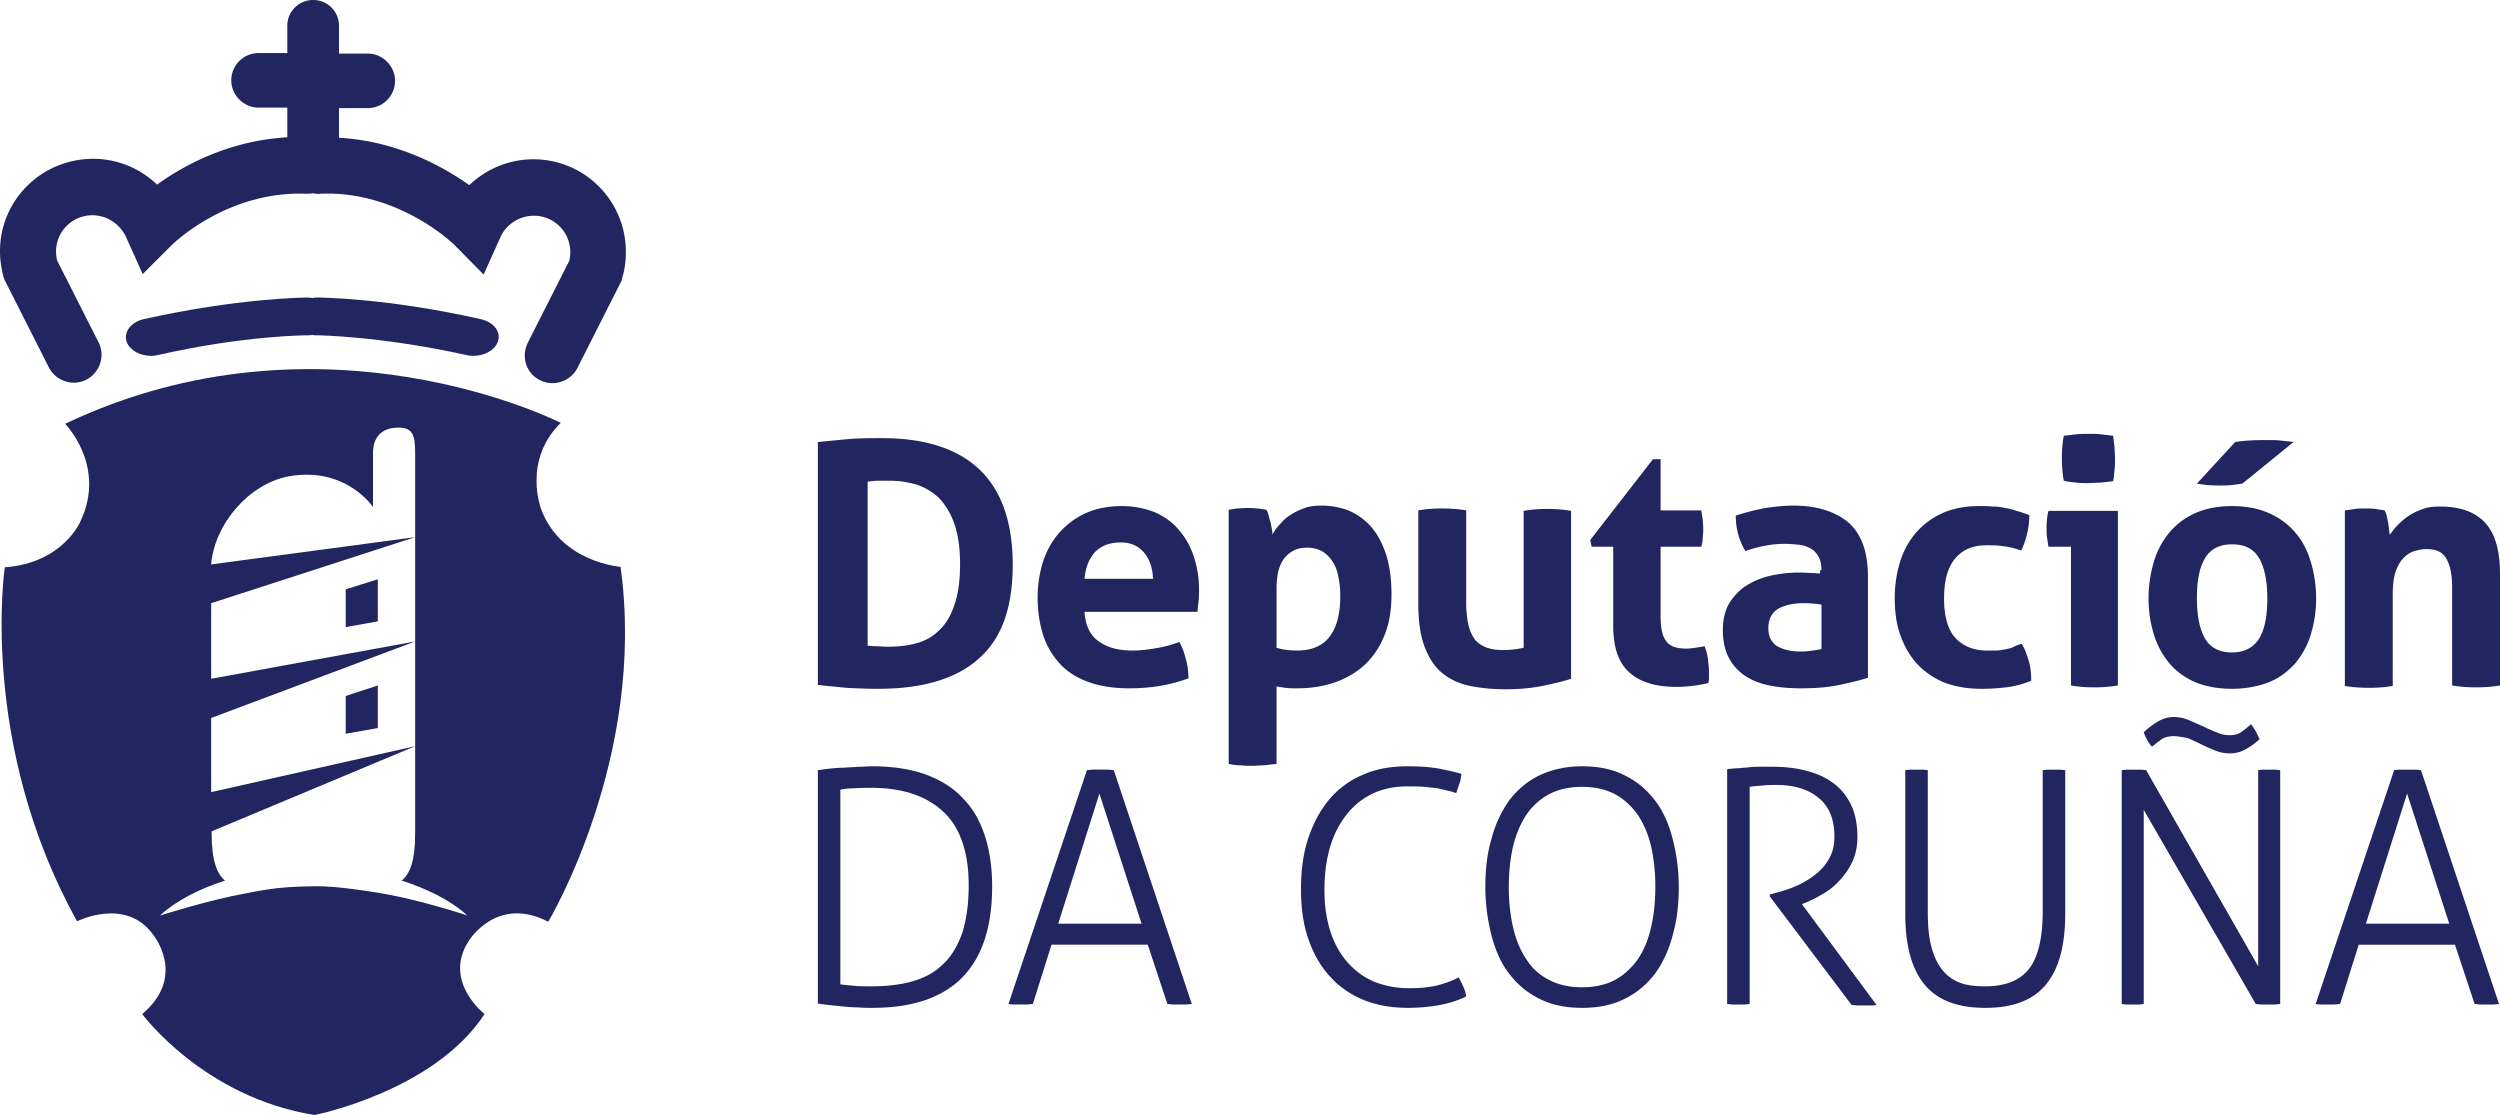 <svg xmlns="http://www.w3.org/2000/svg" fill="none" viewBox="0 0 500 223"><g fill="#222660" clip-path="url(#a)"><path d="M173.626 129.151c.383 0 .957.095 1.532.095.67 0 1.437.096 2.298.096 2.107 0 4.023-.191 5.746-.67 1.82-.478 3.352-1.339 4.597-2.583 1.341-1.243 2.394-2.965 3.065-5.07.766-2.105 1.149-4.879 1.149-8.132s-.383-5.931-1.149-8.132c-.766-2.2-1.82-3.826-3.065-5.166-1.34-1.243-2.777-2.104-4.501-2.678-1.724-.479-3.447-.766-5.363-.766h-2.202c-.862 0-1.533.096-2.203.192v32.814m-9.864-40.755a1270.9 1270.9 0 0 1 5.938-.574c2.106-.19 4.405-.19 6.895-.19 8.523 0 15.035 2.104 19.44 6.313 4.406 4.21 6.608 10.619 6.608 19.038 0 8.514-2.202 14.733-6.799 18.751-4.501 4.018-11.205 6.027-20.111 6.027-2.299 0-4.405-.096-6.321-.192l-5.746-.574V88.396h.096Zm66.941 27.361c-.096-2.2-.67-3.922-1.819-5.262-1.15-1.339-2.682-2.009-4.597-2.009-2.299 0-3.927.67-5.172 1.914-1.149 1.243-1.915 3.061-2.107 5.357h13.695Zm-13.695 6.697c.192 2.679 1.15 4.688 2.873 5.836 1.724 1.243 3.927 1.817 6.8 1.817 1.532 0 3.065-.191 4.693-.478 1.628-.287 3.16-.67 4.596-1.244.479.861.958 2.009 1.245 3.253.383 1.244.575 2.583.575 4.018-3.543 1.339-7.47 2.009-11.875 2.009-3.256 0-6.034-.478-8.332-1.339-2.298-.861-4.214-2.105-5.65-3.731-1.437-1.627-2.586-3.54-3.256-5.74-.671-2.201-1.054-4.592-1.054-7.271 0-2.583.383-4.975 1.054-7.175.766-2.296 1.819-4.21 3.256-5.836 1.436-1.626 3.16-2.966 5.267-3.922 2.107-.957 4.501-1.435 7.374-1.435 2.394 0 4.597.478 6.512 1.243 1.916.861 3.544 2.009 4.789 3.54 1.34 1.531 2.298 3.253 2.968 5.262a20.718 20.718 0 0 1 1.054 6.601c0 .861 0 1.722-.096 2.487-.096.861-.191 1.531-.191 2.009h-22.602v.096Zm38.307 7.079c1.245.383 2.586.574 4.214.574 2.777 0 4.98-.861 6.416-2.678 1.437-1.818 2.203-4.497 2.203-8.132 0-1.435-.096-2.679-.383-3.922-.191-1.148-.575-2.201-1.149-3.062-.575-.861-1.245-1.531-2.011-2.009-.862-.478-1.82-.765-3.065-.765-1.149 0-2.107.191-2.873.669-.766.383-1.436 1.053-1.915 1.722a7.744 7.744 0 0 0-1.054 2.584 16.147 16.147 0 0 0-.287 3.157v11.862m-9.768-27.552c.67-.096 1.245-.191 1.819-.287.575 0 1.341-.096 2.107-.096 1.245 0 2.586.096 3.831.383.096.191.287.574.383.957.096.478.192.861.383 1.339l.287 1.435c.096.478.096.861.192 1.148a7.895 7.895 0 0 1 1.532-2.105c.575-.669 1.245-1.339 2.107-1.817.862-.574 1.724-.957 2.777-1.34 1.054-.382 2.203-.478 3.448-.478 1.915 0 3.735.383 5.459 1.052a12.312 12.312 0 0 1 4.405 3.253c1.245 1.435 2.203 3.253 2.969 5.549.67 2.2 1.053 4.783 1.053 7.845 0 2.965-.383 5.548-1.245 7.844-.862 2.296-2.107 4.305-3.735 5.932-1.628 1.626-3.639 2.87-5.937 3.731-2.299.861-4.98 1.339-7.949 1.339-.766 0-1.532 0-2.298-.096a24.444 24.444 0 0 1-1.82-.287v15.498c-.862.096-1.724.192-2.49.287-.766 0-1.532.096-2.298.096s-1.533 0-2.299-.096a11.67 11.67 0 0 1-2.49-.287v-50.799h-.191Zm38.115.096c1.628-.287 3.256-.383 4.789-.383 1.532 0 3.16.096 4.788.383v18.464c0 1.817.191 3.348.479 4.592a7.988 7.988 0 0 0 1.34 2.87c.575.669 1.341 1.148 2.299 1.53.862.287 1.915.479 3.16.479 1.628 0 3.065-.192 4.214-.479v-27.361c1.628-.287 3.16-.382 4.693-.382 1.532 0 3.16.095 4.788.382v33.58c-1.437.478-3.352.956-5.746 1.435-2.394.478-4.789.669-7.374.669-2.299 0-4.501-.191-6.608-.574-2.107-.382-4.022-1.148-5.555-2.296-1.628-1.148-2.873-2.87-3.83-5.166-.958-2.296-1.437-5.261-1.437-8.992v-18.751Zm39.073 7.27h-4.405l-.287-1.339 12.545-16.168h1.532v10.237h8.14c.096.669.192 1.243.288 1.817 0 .574.096 1.148.096 1.722 0 .67 0 1.244-.096 1.818 0 .574-.096 1.244-.288 1.913h-8.14v13.681c0 1.435.096 2.487.288 3.348.191.861.574 1.531.957 2.009.383.479.958.861 1.628 1.053.671.191 1.341.287 2.203.287.67 0 1.341-.096 2.011-.192.67-.095 1.245-.191 1.724-.287.287.861.574 1.722.67 2.679.096.957.192 1.722.192 2.487v1.244c0 .383-.096.67-.096.957-2.107.478-4.214.765-6.416.765-4.118 0-7.279-.957-9.386-2.87-2.202-1.913-3.256-5.07-3.256-9.375v-15.786m41.659 11.576c-.575-.095-1.149-.191-1.724-.191-.67-.096-1.149-.096-1.724-.096-2.202 0-3.926.383-5.267 1.148-1.245.766-1.915 2.105-1.915 3.827 0 1.148.287 2.105.766 2.679.479.669 1.053 1.052 1.82 1.339.67.287 1.436.478 2.202.574.766.096 1.437.096 2.107.096.67 0 1.341-.096 2.011-.192a31.114 31.114 0 0 0 1.724-.287v-8.897Zm0-6.888c0-1.052-.192-1.913-.575-2.679-.383-.669-.861-1.243-1.532-1.626a5.914 5.914 0 0 0-2.298-.765c-.958-.096-1.916-.192-3.065-.192-2.394 0-4.98.479-7.757 1.435-.67-1.148-1.149-2.296-1.436-3.348a14.1 14.1 0 0 1-.479-3.731 45.138 45.138 0 0 1 5.937-1.531c2.011-.287 3.831-.478 5.555-.478 4.692 0 8.332 1.148 11.013 3.348 2.586 2.296 3.926 5.836 3.926 10.811v20.281c-1.532.479-3.447.957-5.746 1.435-2.298.479-4.788.67-7.661.67-2.298 0-4.405-.191-6.321-.574-1.915-.383-3.543-1.052-4.979-2.009-1.341-.957-2.395-2.105-3.161-3.635-.766-1.435-1.149-3.349-1.149-5.453 0-2.201.479-4.018 1.341-5.453.957-1.435 2.107-2.679 3.543-3.54a15.768 15.768 0 0 1 4.884-1.913 26.225 26.225 0 0 1 5.363-.574c1.341 0 2.777.095 4.31.191v-.67h.287Zm40.031 14.733c.574.861.957 1.913 1.34 3.157.384 1.148.575 2.583.575 4.209a18.211 18.211 0 0 1-5.076 1.34 40.674 40.674 0 0 1-4.884.287c-2.969 0-5.458-.479-7.661-1.34-2.107-.956-3.927-2.2-5.363-3.826-1.437-1.627-2.49-3.54-3.256-5.74-.766-2.201-1.054-4.688-1.054-7.271s.383-4.975 1.054-7.175a16.451 16.451 0 0 1 3.16-5.836c1.437-1.626 3.16-2.966 5.267-3.922 2.107-.957 4.597-1.435 7.374-1.435.958 0 1.916 0 2.778.095a9.67 9.67 0 0 1 2.394.287c.766.096 1.532.287 2.298.574.766.192 1.628.479 2.586.861 0 1.053-.096 2.201-.383 3.444-.287 1.244-.67 2.488-1.245 3.636-1.341-.479-2.49-.766-3.543-.861-1.054-.192-2.203-.192-3.448-.192-2.777 0-4.884.957-6.321 2.775-1.436 1.818-2.107 4.401-2.107 7.845 0 3.635.767 6.314 2.299 7.94 1.532 1.626 3.639 2.487 6.225 2.487h1.819c.575 0 1.149-.095 1.628-.191.575-.096 1.054-.191 1.628-.383a7.24 7.24 0 0 1 1.916-.765Zm8.427-32.623c-.287-1.53-.383-3.06-.383-4.496 0-1.435.096-2.966.383-4.496.766-.096 1.628-.192 2.49-.287.862-.096 1.724-.096 2.394-.096.766 0 1.628 0 2.49.096.862.095 1.724.191 2.49.287l.288 2.296c0 .765.095 1.53.095 2.296 0 .765 0 1.435-.095 2.2-.096.765-.096 1.53-.288 2.296-.766.096-1.628.191-2.49.287-.862 0-1.724.096-2.49.096-.766 0-1.532 0-2.394-.096-.862-.096-1.724-.191-2.49-.383Zm1.437 13.202h-4.501c-.096-.574-.192-1.243-.288-1.817-.095-.67-.095-1.244-.095-1.818 0-1.244.095-2.392.383-3.54h13.886v34.919c-1.628.287-3.16.383-4.693.383-1.532 0-3.064-.096-4.692-.383v-27.744Zm32.848-20.95c1.819-.288 3.831-.383 6.129-.383 1.149 0 2.203 0 2.969.095l2.585.287-10.247 8.323c-.574.096-1.245.192-2.107.287-.766.096-1.628.096-2.585.096-1.437 0-2.873-.096-4.406-.383l7.662-8.323Zm-.671 42.093c2.49 0 4.31-.957 5.459-2.774 1.149-1.914 1.628-4.592 1.628-8.036 0-3.54-.574-6.219-1.628-8.037-1.149-1.913-2.873-2.774-5.459-2.774-2.489 0-4.309.957-5.363 2.774-1.149 1.914-1.628 4.593-1.628 8.037 0 3.539.575 6.218 1.628 8.036 1.054 1.817 2.874 2.774 5.363 2.774Zm0 7.271c-2.873 0-5.267-.479-7.374-1.34-2.107-.956-3.83-2.2-5.171-3.826a16.548 16.548 0 0 1-3.065-5.74 24.517 24.517 0 0 1-1.053-7.175c0-2.583.383-4.975 1.053-7.271.671-2.296 1.724-4.21 3.065-5.836 1.341-1.626 3.064-2.966 5.171-3.922 2.107-.957 4.597-1.435 7.374-1.435 2.873 0 5.363.478 7.47 1.435 2.107.956 3.831 2.2 5.267 3.922 1.437 1.626 2.395 3.635 3.065 5.836a25.672 25.672 0 0 1 1.053 7.271c0 2.583-.383 4.974-1.053 7.175a16.531 16.531 0 0 1-3.065 5.74c-1.436 1.626-3.16 2.965-5.267 3.826-2.202.861-4.692 1.34-7.47 1.34Zm22.697-35.684c.671-.096 1.245-.192 1.916-.287.67-.096 1.34-.096 2.106-.096.767 0 1.437 0 2.012.096.574.095 1.149.191 1.819.287.096.191.287.574.383.956.096.479.192.861.288 1.34.095.478.191.956.191 1.435.096.478.096.861.192 1.148.478-.67.957-1.34 1.628-2.009.67-.67 1.34-1.244 2.202-1.818.862-.574 1.724-.957 2.778-1.339 1.053-.383 2.202-.479 3.447-.479 3.927 0 6.991 1.053 9.002 3.253 2.011 2.2 2.969 5.549 2.969 10.237v22.29c-1.628.287-3.256.383-4.788.383-1.533 0-3.161-.096-4.789-.383v-19.707c0-2.392-.383-4.305-1.149-5.645-.766-1.339-2.011-1.913-3.926-1.913-.766 0-1.533.095-2.395.382-.766.192-1.532.67-2.202 1.34-.671.669-1.149 1.53-1.628 2.774-.383 1.148-.575 2.679-.575 4.592v18.273c-1.628.287-3.256.382-4.788.382-1.532 0-3.16-.095-4.789-.382v-35.11m-300.804 94.806c.766.096 1.724.191 2.777.287 1.054.096 2.203.096 3.256.096 2.969 0 5.746-.287 8.141-.957 2.394-.67 4.501-1.722 6.129-3.348 1.723-1.531 2.968-3.636 3.926-6.219.862-2.583 1.341-5.836 1.341-9.662 0-6.697-1.724-11.672-5.172-14.829-3.447-3.157-8.236-4.687-14.365-4.687-.957 0-2.107 0-3.256.095-1.149 0-2.107.096-2.873.287v38.937m-4.405-42.859a43.97 43.97 0 0 1 2.203-.287c.862-.096 1.819-.191 2.873-.191.957-.096 2.011-.096 2.968-.192.958 0 1.916-.095 2.778-.095 4.118 0 7.661.574 10.63 1.626 3.064 1.148 5.554 2.679 7.47 4.783 2.011 2.009 3.447 4.592 4.405 7.558.958 2.966 1.436 6.314 1.436 10.045 0 16.168-7.948 24.3-23.941 24.3-.862 0-1.916 0-2.969-.096-1.054 0-2.011-.096-3.065-.191-.957-.096-1.915-.192-2.777-.287a39.539 39.539 0 0 1-2.107-.287v-46.686h.096Zm64.643 30.709-8.428-26.021-8.236 26.021h16.664Zm-10.918-30.709c.288 0 .766-.096 1.245-.096h2.873c.479 0 .862.096 1.245.096l15.61 46.781c-.287 0-.67.096-1.149.096h-2.586c-.478 0-.766-.096-1.149-.096l-3.926-11.863h-19.249l-3.735 11.863c-.383 0-.767.096-1.245.096h-2.586c-.479 0-.862-.096-1.053-.096l15.705-46.781Zm74.316 41.424c.383.67.67 1.244.957 1.913.288.574.479 1.244.575 1.914-1.437.765-3.256 1.339-5.267 1.722-2.011.382-4.214.574-6.417.574-3.16 0-6.033-.479-8.715-1.531-2.585-1.052-4.884-2.583-6.703-4.592-1.916-2.009-3.352-4.496-4.406-7.462-1.053-2.966-1.532-6.314-1.532-10.141 0-3.922.479-7.366 1.532-10.428 1.054-3.061 2.49-5.644 4.31-7.749a17.617 17.617 0 0 1 6.704-4.783c2.585-1.148 5.554-1.626 8.81-1.626 2.778 0 4.98.191 6.8.574 1.819.382 3.16.669 3.926.956-.096.766-.191 1.435-.383 1.914-.191.478-.383 1.148-.67 1.913-.575-.191-1.149-.383-1.724-.478-.575-.192-1.245-.287-2.011-.479-.766-.095-1.628-.191-2.586-.287-.958-.095-2.107-.095-3.448-.095-2.585 0-4.884.478-6.895 1.435a14.296 14.296 0 0 0-5.171 4.113c-1.437 1.818-2.586 3.923-3.352 6.506s-1.149 5.453-1.149 8.705c0 3.349.479 6.219 1.341 8.706.861 2.487 2.106 4.497 3.639 6.123 1.532 1.626 3.352 2.87 5.363 3.635 2.107.766 4.309 1.148 6.703 1.148 2.011 0 3.927-.191 5.555-.574 1.724-.478 3.16-.956 4.214-1.626Zm24.707 2.009c2.49 0 4.693-.478 6.513-1.435 1.819-.957 3.352-2.392 4.596-4.114 1.245-1.817 2.107-3.922 2.682-6.41.575-2.487.862-5.166.862-8.131 0-2.966-.287-5.645-.862-8.132s-1.532-4.592-2.682-6.314c-1.244-1.722-2.777-3.157-4.596-4.114-1.82-.956-4.023-1.435-6.513-1.435-2.489 0-4.692.479-6.512 1.435-1.819.957-3.352 2.296-4.597 4.114-1.149 1.722-2.106 3.922-2.681 6.314-.575 2.487-.862 5.166-.862 8.132 0 2.965.287 5.644.862 8.131.575 2.488 1.437 4.593 2.681 6.41 1.15 1.818 2.682 3.157 4.597 4.114 1.82.957 4.023 1.435 6.512 1.435Zm0 4.114c-3.256 0-6.129-.574-8.523-1.818-2.394-1.148-4.405-2.87-6.033-4.975-1.628-2.104-2.777-4.687-3.543-7.653a38.813 38.813 0 0 1-1.245-9.758c0-3.54.383-6.793 1.245-9.663.766-2.965 2.011-5.453 3.543-7.653 1.628-2.105 3.639-3.827 6.033-4.975 2.394-1.148 5.267-1.817 8.523-1.817 3.257 0 6.13.574 8.524 1.817 2.394 1.148 4.405 2.87 6.033 4.975 1.628 2.105 2.777 4.688 3.543 7.653a38.625 38.625 0 0 1 1.245 9.663c0 3.539-.383 6.792-1.245 9.758-.766 2.966-2.011 5.549-3.543 7.653-1.628 2.105-3.639 3.827-6.033 4.975-2.394 1.244-5.267 1.818-8.524 1.818Zm28.922-47.738c.958-.096 1.82-.192 2.49-.192.67-.095 1.437-.095 2.107-.191.67-.096 1.341-.096 2.107-.096h2.586c2.106 0 4.118.192 6.129.67 2.011.478 3.83 1.148 5.458 2.296 1.628 1.052 2.873 2.487 3.831 4.305.958 1.818 1.437 4.114 1.437 6.792 0 1.722-.288 3.253-.862 4.592a13.8 13.8 0 0 1-2.395 3.731 13.657 13.657 0 0 1-3.351 2.87 30.255 30.255 0 0 1-3.927 2.009l-.574.192 14.939 20.186c-.479.095-.862.095-1.34.095h-2.395c-.383 0-.862-.095-1.245-.095l-16.376-21.717v-.383l1.437-.382c1.436-.383 2.873-.861 4.309-1.531a16.885 16.885 0 0 0 3.639-2.296 10.385 10.385 0 0 0 2.586-3.157c.67-1.244.958-2.679.958-4.305 0-3.348-1.054-5.931-3.161-7.653-2.106-1.722-4.884-2.583-8.427-2.583-.958 0-1.724 0-2.586.095-.862.096-1.724.096-2.777.287v43.433c-.287 0-.67.096-1.149.096h-2.299c-.383 0-.766-.096-1.053-.096v-46.972m35.625.191c.288 0 .671-.096 1.149-.096h2.299c.383 0 .766.096 1.053.096v28.222c0 2.774.192 5.07.671 6.888.479 1.913 1.149 3.444 2.107 4.688a8.142 8.142 0 0 0 3.543 2.678c1.436.574 3.16.766 5.171.766 3.927 0 6.896-1.148 8.715-3.444 1.82-2.296 2.777-6.123 2.777-11.576v-28.222c.288 0 .671-.096 1.054-.096h2.298c.383 0 .766.096 1.149.096v28.796c0 6.218-1.244 10.906-3.83 14.063-2.586 3.157-6.608 4.688-12.163 4.688-5.554 0-9.576-1.531-12.162-4.688-2.586-3.157-3.831-7.845-3.831-14.063v-28.796Zm43.287 0c.287 0 .67-.096 1.245-.096h2.49c.479 0 .862.096 1.149.096l22.41 39.224v-39.224c.287 0 .67-.096 1.053-.096h2.298c.384 0 .767.096 1.054.096v46.781c-.287 0-.67.096-1.149.096h-2.586c-.479 0-.862-.096-1.149-.096l-22.41-38.841v38.841c-.287 0-.67.096-1.053.096h-2.394c-.383 0-.766-.096-.958-.096v-46.781Zm10.439-6.792c-.958 0-1.82.191-2.395.574-.574.382-1.245.956-2.011 1.53-.766-.861-1.245-1.817-1.628-2.87.671-.669 1.533-1.339 2.586-2.009 1.053-.669 2.203-1.052 3.448-1.052a7.69 7.69 0 0 1 2.873.574c.957.383 1.915.861 2.873 1.244.957.478 1.819.861 2.777 1.243a6.427 6.427 0 0 0 2.681.574c.862 0 1.628-.191 2.203-.574.575-.382 1.245-.956 2.011-1.626.383.478.671.957.958 1.435.287.478.479 1.052.766 1.531a11.336 11.336 0 0 1-2.586 1.913c-1.053.67-2.202.957-3.447.957a7.702 7.702 0 0 1-2.873-.574 35.632 35.632 0 0 1-2.778-1.244c-.957-.478-1.819-.861-2.681-1.244-1.149-.191-2.011-.382-2.777-.382Zm55.066 37.501-8.428-26.021-8.236 26.021h16.664Zm-11.014-30.709c.288 0 .767-.096 1.245-.096h2.873c.479 0 .862.096 1.245.096l15.611 46.781c-.288 0-.671.096-1.15.096h-2.585c-.479 0-.767-.096-1.15-.096l-3.926-11.863h-19.249l-3.735 11.863c-.383 0-.766.096-1.245.096h-2.586c-.479 0-.862-.096-1.053-.096l15.705-46.781ZM.958 56.061l8.81 17.411c.958 1.914 2.969 3.062 4.98 3.062.862 0 1.724-.192 2.49-.574 2.777-1.435 3.83-4.784 2.49-7.462l-8.332-16.455c-.096-.574-.191-1.148-.191-1.722a7.271 7.271 0 0 1 7.278-7.27c2.873 0 5.459 1.721 6.704 4.304l3.352 7.462 5.746-5.74c.095-.096 10.917-10.906 26.91-10.332.479 0 .958 0 1.437-.095.479.095.957.19 1.436.095 15.802-.67 26.815 10.236 26.91 10.332l5.747 5.836 3.352-7.462c1.149-2.583 3.83-4.305 6.703-4.305a7.271 7.271 0 0 1 7.279 7.27c0 .575-.096 1.149-.192 1.723l-8.332 16.454c-1.34 2.775-.287 6.123 2.49 7.462a5.591 5.591 0 0 0 2.49.574c2.011 0 4.022-1.148 4.98-3.061l8.811-17.411.095-.479c.575-1.722.767-3.54.767-5.357 0-10.14-8.236-18.464-18.483-18.464-4.885 0-9.386 1.913-12.833 5.166-5.267-3.73-14.365-8.801-26.049-9.47V21.62h5.746a5.453 5.453 0 0 0 5.459-5.453c0-2.966-2.49-5.453-5.459-5.453h-5.746V5.166A5.147 5.147 0 0 0 62.632 0a5.147 5.147 0 0 0-5.172 5.166v5.453h-5.746a5.453 5.453 0 0 0-5.459 5.453c0 2.966 2.49 5.453 5.46 5.453h5.745v5.931c-11.683.67-20.781 5.645-26.048 9.472a18.384 18.384 0 0 0-12.737-5.166C8.236 31.762 0 40.084 0 50.225c0 1.818.287 3.636.766 5.358l.192.478Z"/><path d="M63.494 59.505c-.288 0-.67 0-.958.096-.287 0-.67-.096-.958-.096-.574 0-13.886.096-32.752 4.305-2.682.574-4.214 2.679-3.448 4.688.67 1.626 2.682 2.678 4.884 2.678.48 0 .958-.095 1.437-.191 17.238-3.922 29.592-3.922 29.783-3.922.288 0 .67 0 .958-.096.287.096.67.096.958.096.096 0 12.354.095 29.783 3.922.48.096.958.191 1.437.191 2.203 0 4.214-1.052 4.884-2.678.862-2.01-.67-4.114-3.448-4.688-18.674-4.21-32.082-4.305-32.56-4.305Zm10.63 118.818c-2.394-.382-5.363-.765-7.757-.956-2.395-.192-4.214-.096-4.214-.096s-2.107 0-4.884.191c-2.682.192-6.034.766-8.236 1.244-6.704 1.148-17.047 4.401-17.047 4.401 3.352-3.062 7.949-5.358 13.024-6.984-1.627-1.339-2.681-4.018-2.681-9.375v-.479l40.701-17.028-40.797 9.184v-14.829L83.03 128.29l-40.797 7.462v-15.116l40.797-13.202-40.797 5.453c.67-8.132 7.566-16.072 15.419-17.603 11.492-2.104 16.95 6.123 16.95 6.123v-10.81c0-2.775 1.341-5.07 5.076-5.07 2.777 0 3.352 1.339 3.352 5.07v76.151c0 5.453-1.053 8.036-2.681 9.375 5.075 1.626 9.768 3.922 13.12 6.984 0 0-10.439-3.54-19.345-4.784Zm49.99-64.957s-11.971-.861-15.897-11.576c0 0-3.735-9.663 3.926-17.22 0 0-47.596-24.3-99.119.191 0 0 8.332 8.419 3.065 19.516 0 0-3.448 8.323-15.131 9.184 0 0-5.268 35.301 14.46 70.794 0 0 9.673-4.879 15.132 2.583 0 0 6.99 8.323-2.107 15.976 0 0 12.258 16.646 34.476 20.186 0 0 23.846-4.688 33.997-20.186 0 0-8.427-6.505-3.16-14.637 0 0 5.555-9.184 15.897-3.826 0 0 19.728-32.91 14.461-70.985Z"/><path d="m75.56 124.272-6.416 1.148v-7.558l6.416-2.009v8.419Zm0 21.333-6.416 1.148v-7.557l6.416-2.105v8.514Z"/></g><defs><clipPath id="a"><path fill="#fff" d="M0 0h500v223H0z"/></clipPath></defs></svg>